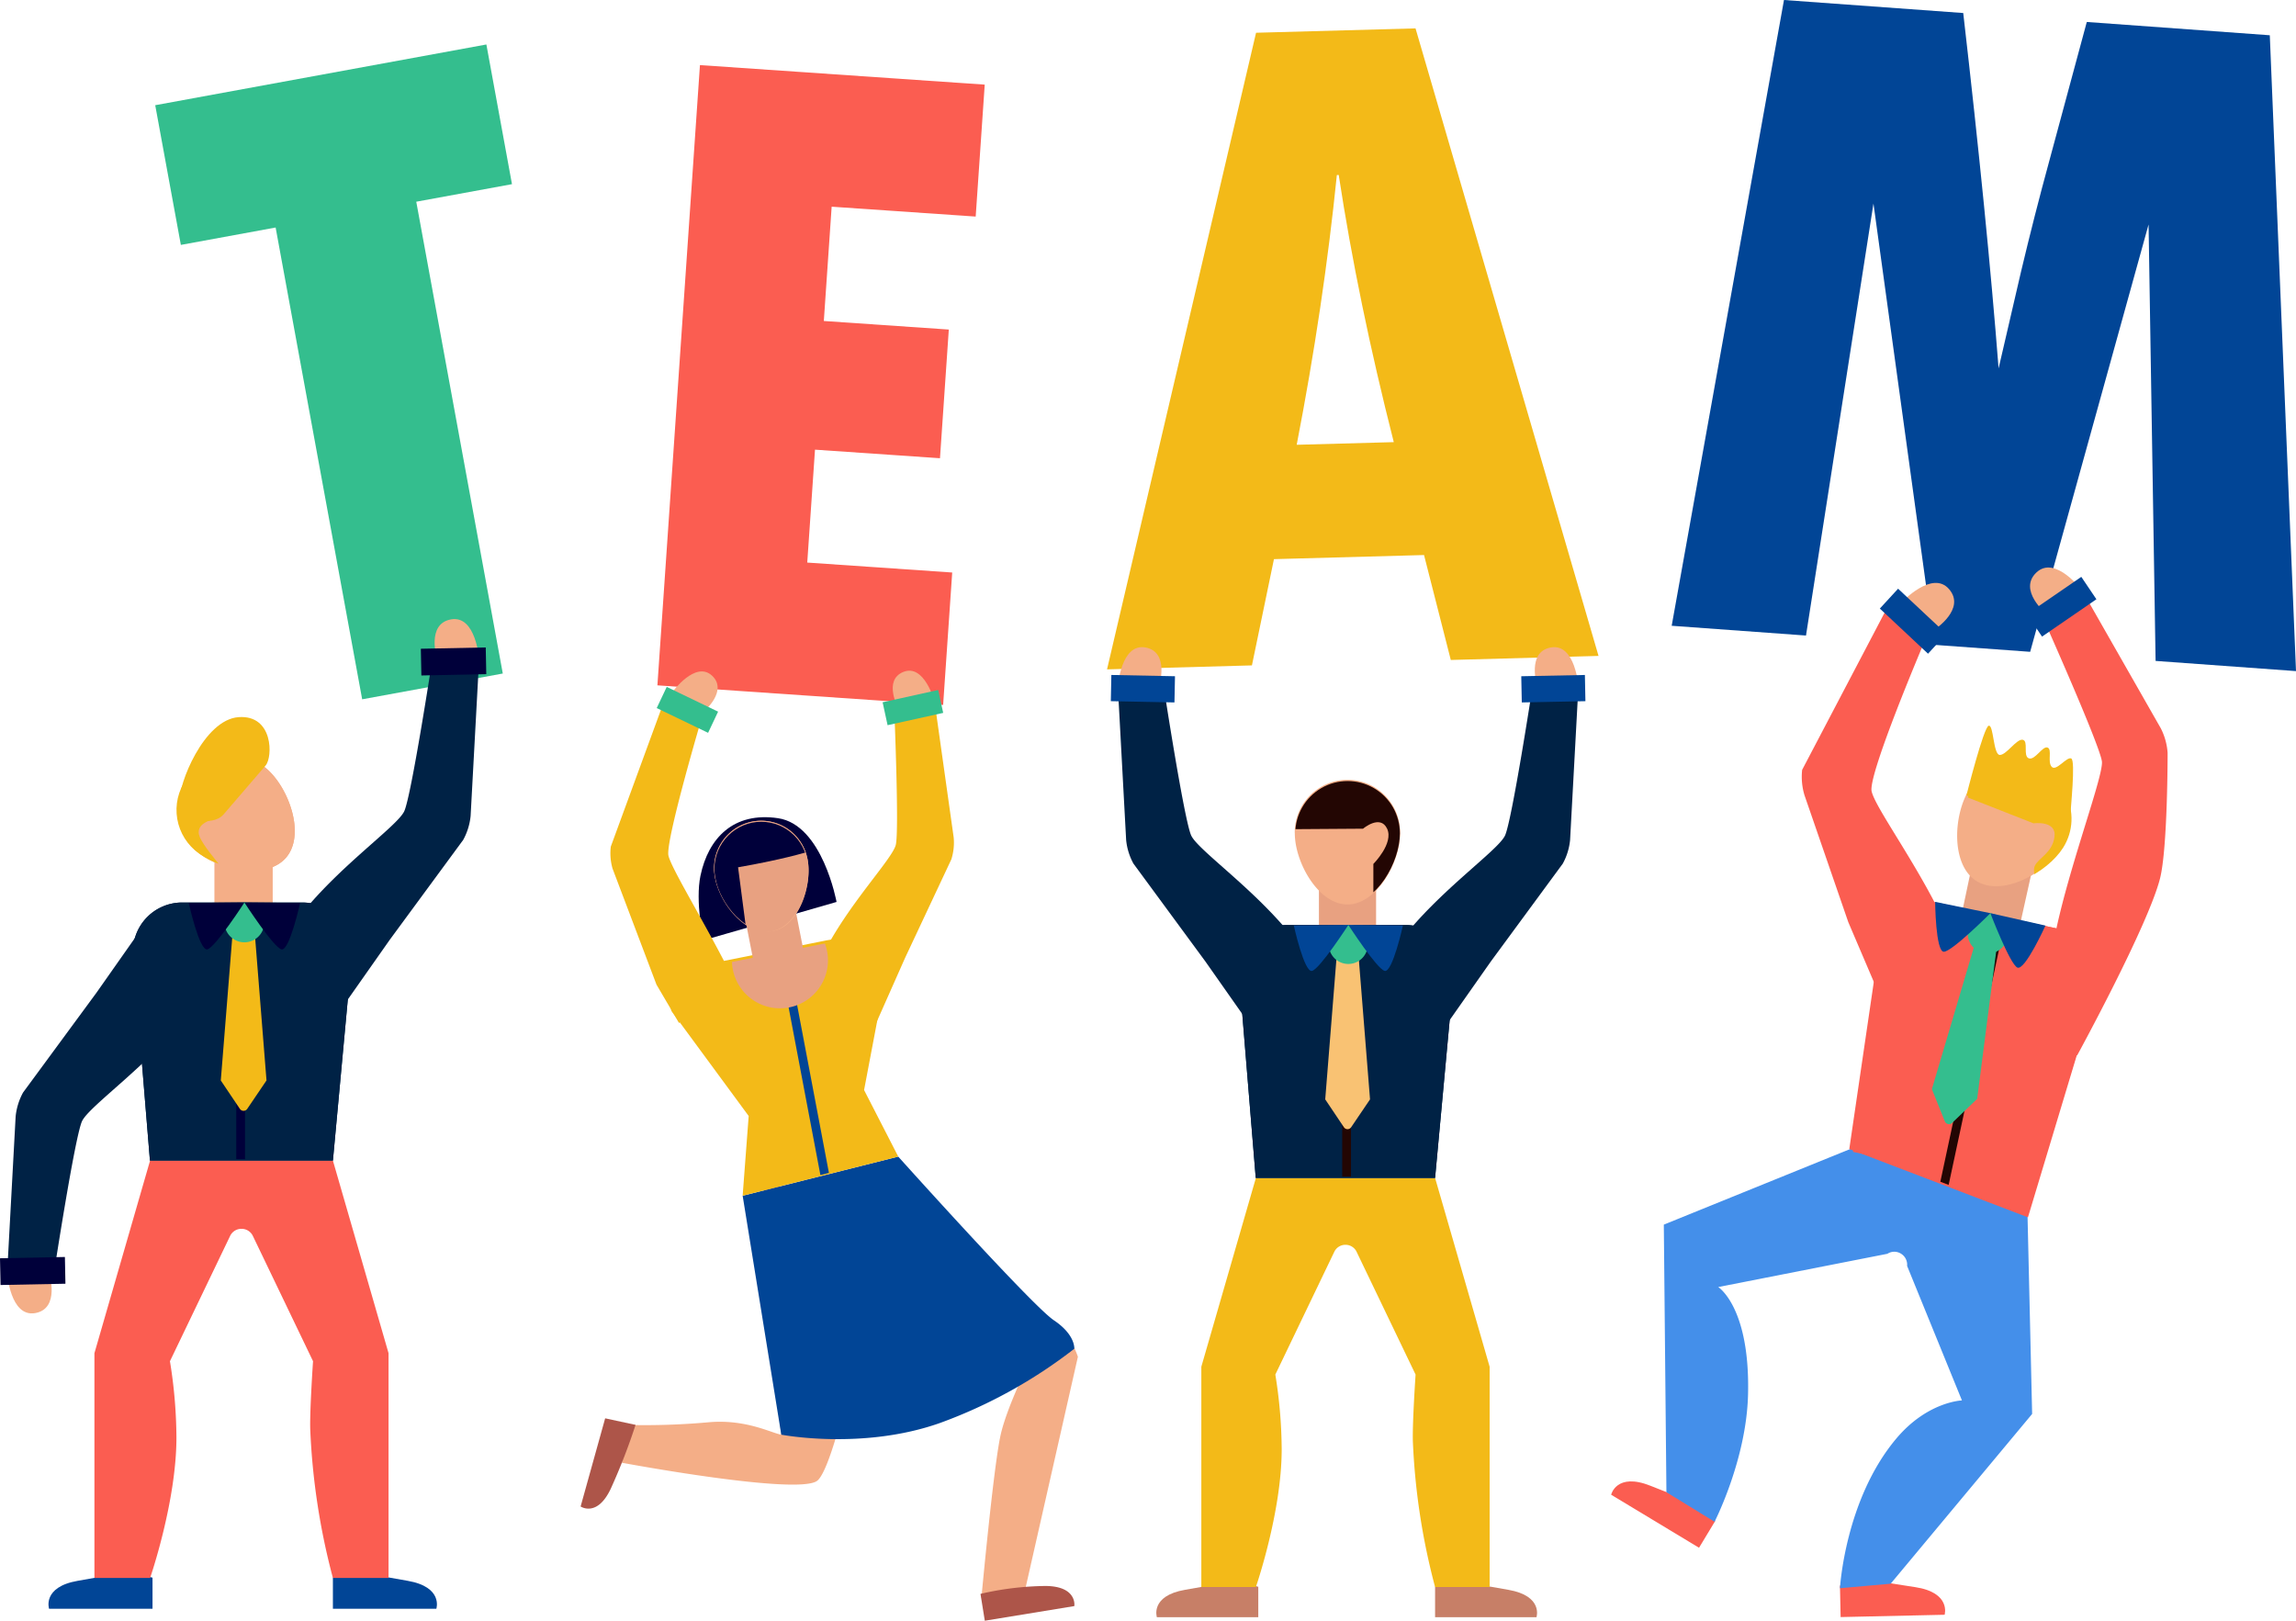 <svg xmlns="http://www.w3.org/2000/svg" width="340" height="240"><defs><clipPath id="a"><path fill="none" d="M0 0h340v240H0z"/></clipPath><clipPath id="b"><path d="M72.63 68.981L57.31 72.02c-3.637.723-8.618 3.721-7.561 7.277l11.343 15.277-.886 11.608 22.87-5.7-5.026-9.688 3.25-16.95c-.36-3.151-3.844-5.01-7.112-5.012a8.051 8.051 0 00-1.556.149" transform="translate(-49.604 -68.832)" fill="none"/></clipPath><clipPath id="c"><path d="M58.4 60.286a6.987 6.987 0 00-5.447 8.143c.681 3.928 4.75 8.791 8.6 7.764 3.7-.987 5.733-6.709 4.986-10.461a6.913 6.913 0 00-8.139-5.446" transform="translate(-52.844 -60.151)" fill="none"/></clipPath><clipPath id="d"><path d="M17.023 66.146a7.186 7.186 0 00-7.162 7.782l2.469 29.787h26.891L41.993 74a7.186 7.186 0 00-7.154-7.855z" transform="translate(-9.836 -66.146)" fill="none"/></clipPath><clipPath id="e"><path d="M15.09 58.1a7.9 7.9 0 00.791 11.149c3.3 2.861 10.32 4.271 13.181.975s.473-10.054-2.823-12.915a7.9 7.9 0 00-11.149.791" transform="translate(-13.157 -55.378)" fill="none"/></clipPath><clipPath id="f"><path d="M98.715 67.792a7.046 7.046 0 00-7.023 7.629l2.422 29.2h26.358l2.718-29.126a7.046 7.046 0 00-7.015-7.7z" transform="translate(-91.668 -67.792)" fill="none"/></clipPath><clipPath id="g"><path d="M95.79 64.906c0 4.277 3.467 10.386 7.746 10.386s7.744-6.109 7.744-10.386a7.745 7.745 0 10-15.49 0" transform="translate(-95.79 -57.16)" fill="none"/></clipPath><clipPath id="h"><path d="M141.2 72.457l-4.388 29.62 26.257 9.945 9.949-32.709a7.281 7.281 0 00-5.431-9.291l-17.649-3.761a7.273 7.273 0 00-8.737 6.2" transform="translate(-136.809 -66.1)" fill="none"/></clipPath><clipPath id="i"><path d="M146.592 59.676c-2.376 3.727-2.742 10.978.987 13.352S157.723 72 160.095 68.27a8 8 0 10-13.5-8.594" transform="translate(-144.79 -55.967)" fill="none"/></clipPath></defs><path d="M22.985 15.579l49.04-8.993 3.79 20.685-14.174 2.6 12.813 69.865-20.824 3.818-12.815-69.863-14.035 2.575z" fill="#34be8e"/><path d="M103.651 9.639l42.171 2.893-1.339 19.538-21.328-1.462-1.16 16.924 18.507 1.269-1.307 19.055-18.507-1.269-1.147 16.719 21.465 1.472-1.344 19.609-42.311-2.9z" fill="#fb5d51"/><g clip-path="url(#a)"><path d="M236.717 97.129l-21.878.6-3.963-15.538-22.225.608-3.261 15.734-21.457.59L186.001 4.85l23.616-.647zm-30.321-31.657q-5.284-20.761-8.153-39.559l-.276.006q-1.979 19.491-5.947 39.946z" fill="#f3ba18"/><path d="M264.179 0l26.544 1.928q3.528 30.633 5.236 52.625l3.32-14.314q1.988-8.365 4.156-16.294l5.585-20.691 27.1 1.968 3.881 94.156-20.793-1.508-1.039-64.628-17.535 63.28-14.205-1.032-9-65.347-9.99 63.969-19.889-1.445z" fill="#014596"/><path d="M123.879 133.561s-2.068-11.426-8.661-12.4-10.321 2.94-11.488 8.5c-.8 3.813.426 9.582.426 9.582z" fill="#00003a"/><path d="M155.733 195.495l-21.14-15.835-13.013 4.016-7.685-9.674c-1.549 3.031-1.227 11.529-1.359 12.146l3.157 26.3c-1.417-.228-5.128-2.271-10.535-1.857a105.273 105.273 0 01-12.268.414l-.8 5.6s26.226 4.9 28.952 2.647c2.358-1.948 6.107-19.632 7.162-24.732.282-1.358 2.292-1.431 2.8-1.061l21.12 8.866s-3.087 6.244-3.961 10.22c-1.049 4.771-2.83 24.045-2.83 24.045l6.331-.554 7.955-35.123a11.432 11.432 0 00-3.887-5.415" fill="#f4ae87"/><path d="M145.194 236.021l.639 3.978 13.257-2.168s.472-2.936-4.254-2.978a44.772 44.772 0 00-9.642 1.168m-51.079-25.024l-4.5-.97-3.635 13.055s2.442 1.669 4.47-2.641a90.73 90.73 0 003.665-9.44" fill="#ad5549"/><path d="M100.546 151.478c5.827-3.5 12.961 4.152 8.765-4.93-3.529-7.634-9.862-17.712-10.327-19.858s4.982-20.551 4.982-20.551l-5.917-1.511-7.6 20.739a8.2 8.2 0 00.26 3.257l6.505 17.177z" fill="#f3ba18"/><path d="M133.018 104.879s-2.294-4.193.789-5.393 4.581 4.378 4.581 4.378z" fill="#f4ae87"/><path d="M128.842 153.53c-5.735-3.651-11.5-3.041-7.066-12.008 3.725-7.537 10.359-14.285 10.876-16.417s-.22-19.89-.22-19.89l5.956-1.355 2.837 20.15a8.2 8.2 0 01-.348 3.247l-6.85 14.588z" fill="#f3ba18"/><path d="M130.7 103.994l8.234-1.821.737 3.394-8.235 1.82z" fill="#34be8e"/><path d="M133.018 171.275l-23.043 5.793 5.719 35.38s12.04 2.328 23.518-1.736a73.135 73.135 0 0019.871-10.984s.222-2.045-3.029-4.225-23.036-24.228-23.036-24.228" fill="#014596"/><path d="M122.493 139.23l-15.435 3.092c-3.669.736-8.685 3.785-7.62 7.4l11.43 15.538-.893 11.806 23.043-5.795-5.062-9.856 3.27-17.238c-.42-3.724-5.09-5.676-8.733-4.946" fill="#f3ba18"/></g><g clip-path="url(#b)" transform="translate(99.375 139.519)"><path fill="#014596" d="M16.512 4.929l1.278-.242 6.84 36.097-1.278.243z"/><path d="M9.048 3.381a7.109 7.109 0 106.377-7.772 7.108 7.108 0 00-6.377 7.772" fill="#e8a181"/></g><g clip-path="url(#a)"><path d="M110.421 136.44l7.423-1.487 1.54 7.834-7.424 1.487z" fill="#e8a181"/><path d="M119.581 127.214c.751 3.817-1.243 9.883-5.024 10.638s-7.919-4.077-8.669-7.894a6.983 6.983 0 1113.693-2.744" fill="#f4ae87"/><path d="M119.58 127.214c.751 3.817-1.3 9.636-5.024 10.638-3.885 1.047-7.983-3.9-8.669-7.894a7.107 7.107 0 015.489-8.284 6.983 6.983 0 018.2 5.54" fill="#e8a181"/></g><g clip-path="url(#c)" transform="translate(105.811 121.689)"><path d="M4.875 17.369L3.484 6.739s14.379-2.4 15.1-4.669C19.154.282 5.751-3.56 4.01-2.982s-9.43 7.44-9.432 9.18S.593 13.127.593 13.127z" fill="#00003a"/></g><g clip-path="url(#a)"><path d="M104.238 105.354s3.633-3.081 1.183-5.32-5.833 2.425-5.833 2.425z" fill="#f4ae87"/><path d="M97.25 104.852l1.482-3.134 7.607 3.665-1.482 3.135z" fill="#34be8e"/><path fill="#f4ae87" d="M31.751 126.637h8.633v9.111h-8.633z"/><path d="M49.297 233.625v4.6h15.319s1.063-3.217-4.252-4.138-7.743-1.378-7.743-1.378zm-26.712 0v4.6H7.266s-1.063-3.217 4.252-4.138 7.743-1.378 7.743-1.378z" fill="#014596"/><path d="M64.72 97.577s-1.643-5.2 2.07-5.858 4.161 5.924 4.161 5.924z" fill="#f4ae87"/><path d="M22.223 171.863h27.075l8.239 28.518v33.287h-8.239a101.862 101.862 0 01-3.355-21.984c-.092-2.714.412-10.115.412-10.115l-8.909-18.546a1.855 1.855 0 00-1.671-1.059h-.027a1.856 1.856 0 00-1.673 1.059l-8.909 18.547a72.256 72.256 0 01.961 11.3c0 9.507-3.9 20.8-3.9 20.8h-8.243v-33.289z" fill="#fb5d51"/><path d="M26.931 133.652h17.951a7.284 7.284 0 017.21 7.989l-2.794 30.221H22.203l-2.488-30.3a7.282 7.282 0 017.216-7.915" fill="#002245"/><path d="M49.347 151.076c-5.613-5.371-12.2-5.979-5.264-15.019 5.827-7.6 14.73-13.661 15.781-15.93s4.127-22.3 4.127-22.3l6.96-.18-1.259 23.172a9.3 9.3 0 01-1.1 3.556l-10.874 14.789z" fill="#002245"/><path fill="#00003a" d="M62.319 96.068l9.611-.192.08 3.957-9.612.192z"/><path d="M7.288 188.585s1.643 5.2-2.07 5.858-4.159-5.925-4.159-5.925z" fill="#f4ae87"/><path d="M22.661 135.086c5.613 5.371 12.2 5.979 5.264 15.019-5.827 7.6-14.732 13.661-15.781 15.93s-4.127 22.3-4.127 22.3l-6.96.178 1.257-23.173a9.369 9.369 0 011.1-3.556l10.876-14.787z" fill="#002245"/><path fill="#00003a" d="M0 186.327l9.611-.19.078 3.958-9.61.19z"/><path d="M26.931 133.652h17.951a7.284 7.284 0 017.21 7.989l-2.794 30.221H22.203l-2.488-30.3a7.282 7.282 0 017.216-7.915" fill="#002245"/></g><g clip-path="url(#d)" transform="translate(19.541 134.077)"><path fill="#00003a" d="M15.445-2.402h1.299v44.138h-1.299z"/></g><g clip-path="url(#a)"><path d="M34.664 135.434h2.844l1.956 24.558-2.85 4.207a.659.659 0 01-1.095 0l-2.822-4.2z" fill="#f3ba18"/><path d="M33.24 136.614a2.952 2.952 0 102.95-2.978 2.965 2.965 0 00-2.95 2.978" fill="#34be8e"/><path d="M36.19 133.636s4.324 6.684 5.5 6.949 2.746-6.866 2.746-6.866z" fill="#00003a"/><path d="M36.199 133.636s-4.326 6.684-5.5 6.949-2.746-6.866-2.746-6.866z" fill="#00003a"/><path d="M39.518 113.863c3.321 2.91 5.727 9.782 2.846 13.134s-9.962 1.92-13.284-.993a8.089 8.089 0 01-.795-11.337 7.908 7.908 0 0111.231-.8" fill="#f4ae87"/><path d="M39.518 113.863c3.321 2.91 5.727 9.782 2.846 13.134s-9.962 1.92-13.284-.993a8.089 8.089 0 01-.795-11.337 7.908 7.908 0 0111.231-.8" fill="#f4ae87"/></g><g clip-path="url(#e)" transform="translate(26.137 112.038)"><path d="M9.718 19.84s-5.268-5.654-6.254-7.885 2.381-2.748 2.381-2.748l-.882-3.341s1.357-2.95.127-4.7S-.474-.741-1.639.997s-3.292 13.3-2.076 14.872 10.267 2.038 10.267 2.038z" fill="#f3ba18"/></g><g clip-path="url(#a)"><path d="M33.11 120.597l6.223-7.24c1.077-1.253 1.155-7.533-4-7.163s-8.94 9.971-8.757 12.572 4.856 3.78 6.531 1.831" fill="#f3ba18"/><path fill="#e8a181" d="M195.314 131.478h8.461v8.929h-8.461z"/><path d="M212.513 234.971v4.506h15.015s1.041-3.154-4.168-4.055-7.588-1.352-7.588-1.352zm-26.182 0v4.506h-15.017s-1.041-3.154 4.167-4.055 7.588-1.352 7.588-1.352z" fill="#c77f67"/><path d="M227.633 101.618s-1.611-5.1 2.028-5.742 4.081 5.809 4.081 5.809z" fill="#f4ae87"/><path d="M185.977 174.431h26.536l8.077 27.952v32.628h-8.077a99.81 99.81 0 01-3.289-21.547c-.09-2.661.4-9.915.4-9.915l-8.733-18.181a1.819 1.819 0 00-1.639-1.037h-.024a1.824 1.824 0 00-1.641 1.037l-8.731 18.181a70.879 70.879 0 01.941 11.079c0 9.319-3.823 20.383-3.823 20.383h-8.076v-32.628z" fill="#f3ba18"/><path d="M190.588 136.978h17.595a7.139 7.139 0 017.068 7.83l-2.738 29.623h-26.559l-2.44-29.7a7.139 7.139 0 017.074-7.757" fill="#002245"/><path d="M212.561 154.06c-5.5-5.264-11.956-5.862-5.16-14.722 5.711-7.448 14.44-13.39 15.469-15.615s4.045-21.863 4.045-21.863l6.822-.174-1.233 22.714a9.161 9.161 0 01-1.081 3.487l-10.657 14.494z" fill="#002245"/><path fill="#014596" d="M225.275 100.139l9.421-.188.078 3.88-9.422.187z"/><path d="M171.64 101.618s1.611-5.1-2.028-5.742-4.077 5.809-4.077 5.809z" fill="#f4ae87"/><path d="M186.707 154.06c5.5-5.264 11.956-5.862 5.16-14.722-5.711-7.448-14.44-13.39-15.469-15.615s-4.045-21.863-4.045-21.863l-6.818-.175 1.229 22.715a9.126 9.126 0 001.081 3.487l10.657 14.494z" fill="#002245"/><path fill="#014596" d="M164.495 103.83l.078-3.88 9.423.188-.078 3.88z"/><path d="M190.588 136.978h17.595a7.139 7.139 0 017.068 7.83l-2.738 29.623h-26.559l-2.44-29.7a7.139 7.139 0 017.074-7.757" fill="#002245"/></g><g clip-path="url(#f)" transform="translate(183.632 137.403)"><path fill="#230603" d="M15.129-2.354h1.299v43.262h-1.299z"/></g><g clip-path="url(#a)"><path d="M198.167 138.726h2.788l1.924 24.071-2.794 4.124a.647.647 0 01-1.075 0l-2.766-4.122z" fill="#f9c273"/><path d="M196.769 139.879a2.893 2.893 0 102.892-2.92 2.906 2.906 0 00-2.892 2.92" fill="#34be8e"/><path d="M199.666 136.962s4.24 6.553 5.393 6.811 2.692-6.73 2.692-6.73z" fill="#014596"/><path d="M199.675 136.962s-4.24 6.553-5.393 6.811-2.692-6.73-2.692-6.73z" fill="#014596"/><path d="M191.739 123.373c0 4.35 3.495 10.563 7.8 10.563s7.8-6.213 7.8-10.563a7.805 7.805 0 10-15.609 0" fill="#f4ae87"/></g><g clip-path="url(#g)" transform="translate(191.811 115.657)"><path d="M11.562 16.474v-4.2s3.053-3.053 2.036-5.217-3.564 0-3.564 0l-15.3.105S6.725-4.013 8.761-3.758s11.961 6.109 12.343 8.016-5.09 8.908-5.09 8.908z" fill="#230603"/></g><g clip-path="url(#a)"><path d="M301.092 128.108l-9.108.2-1.906 9.026 8.553 1.839z" fill="#e8a181"/><path d="M272.467 234.805l.1 4.653 15.4-.343s1-3.281-4.368-4.092-7.815-1.224-7.815-1.224zM254 225.215l-2.4 3.978-13.015-7.852s.759-3.35 5.835-1.321 7.42 2.922 7.42 2.922z" fill="#fb5d51"/><path d="M303.021 90.892s-4.246-3.5-1.453-6.126 6.778 2.706 6.778 2.706z" fill="#f4ae87"/><path d="M275.059 169.713l25.175 9.866.693 29.8-20.952 25.141-7.506.665s.741-13.117 8.331-22.147c4.62-5.5 9.732-5.662 9.732-5.662l-8.121-19.921a1.912 1.912 0 00-.9-1.806l-.02-.012a1.872 1.872 0 00-2 .026l-25.051 4.924s4.746 2.966 4.416 15.956c-.244 9.626-4.956 18.8-4.956 18.8l-7.13-4.379-.386-39.619z" fill="#448fea"/><path d="M287.074 133.722l17.783 3.825a7.411 7.411 0 015.473 9.452l-9.09 29.343-26.841-5.775 3.869-30.543a7.344 7.344 0 018.805-6.3" fill="#fb5d51"/><path d="M307.596 156.281c-7.7-1.424-4.264-7.755-4.069-12.075.438-9.721 8.081-28.959 7.729-31.47s-8.715-21.232-8.715-21.232l5.811-4.035 11.624 20.374a9.419 9.419 0 011.011 3.633s.022 14.1-1.125 18.617c-1.786 7.016-12.266 26.188-12.266 26.188" fill="#fb5d51"/><path d="M300.157 90.951l8.05-5.529 2.236 3.317-8.05 5.529z" fill="#014596"/><path d="M286.535 93.18s4.6-3.013 2.1-5.93-7.028 1.944-7.028 1.944z" fill="#f4ae87"/><path d="M279.507 150.14c6.684-4.124 13.335-3.324 8.357-13.756-4.184-8.769-10.141-16.728-10.705-19.2s7.767-22.04 7.767-22.04l-5.28-5.5-12.778 24.358a9.465 9.465 0 00.348 3.758l6.489 18.8z" fill="#fb5d51"/><path d="M278.373 90.117l2.703-2.941 7.137 6.684-2.703 2.941z" fill="#014596"/><path d="M287.073 133.722l17.783 3.825a7.411 7.411 0 015.473 9.452l-10.022 33.266-26.458-10.115 4.42-30.127a7.344 7.344 0 018.805-6.3" fill="#fb5d51"/></g><g clip-path="url(#h)" transform="translate(274.347 134.101)"><path fill="#230603" d="M12.483 43.247L21.841-.47l1.272.273-9.358 43.716z"/></g><g clip-path="url(#a)"><path d="M293.16 137.366l2.818.606-3.193 24.748-3.705 3.562a.669.669 0 01-1.085-.236l-1.916-4.764z" fill="#34be8e"/><path d="M291.441 137.608a2.99 2.99 0 103.547-2.322 3.018 3.018 0 00-3.547 2.322" fill="#34be8e"/><path d="M294.74 135.224s2.886 7.543 4 8.056 4.158-6.217 4.158-6.217z" fill="#014596"/><path d="M294.748 135.226s-5.683 5.7-6.9 5.71-1.285-7.387-1.285-7.387z" fill="#014596"/><path d="M291.635 116.855c-2.392 3.793-2.76 11.168 1 13.58s10.219-1.045 12.611-4.837a8.184 8.184 0 00-2.474-11.238 8.019 8.019 0 00-11.133 2.5" fill="#f4ae87"/></g><g clip-path="url(#i)" transform="translate(290.202 113.24)"><path d="M11.838 19.196s-1.188-3.127-.737-4.176c.524-1.218 2.62-1.911 2.934-4.363S10.928 8.68 10.928 8.68L-7.319 1.512s9.957-2.2 10.642-4.257 10.865-.062 12.5 1.289 7.039 11.961 6.311 13.837-9.379 4.941-9.379 4.941z" fill="#f3ba18"/></g><g clip-path="url(#a)"><path d="M291.195 117.788s2.556-10.157 3.3-10.325.661 4.33 1.649 4.33 2.476-2.415 3.383-2.249 0 2.415.907 2.748 2.022-1.853 2.764-1.6-.042 2.1.619 2.851 2.248-1.56 2.906-1.226-.1 7.389-.184 9.054-15.343-3.58-15.343-3.58" fill="#f3ba18"/></g></svg>